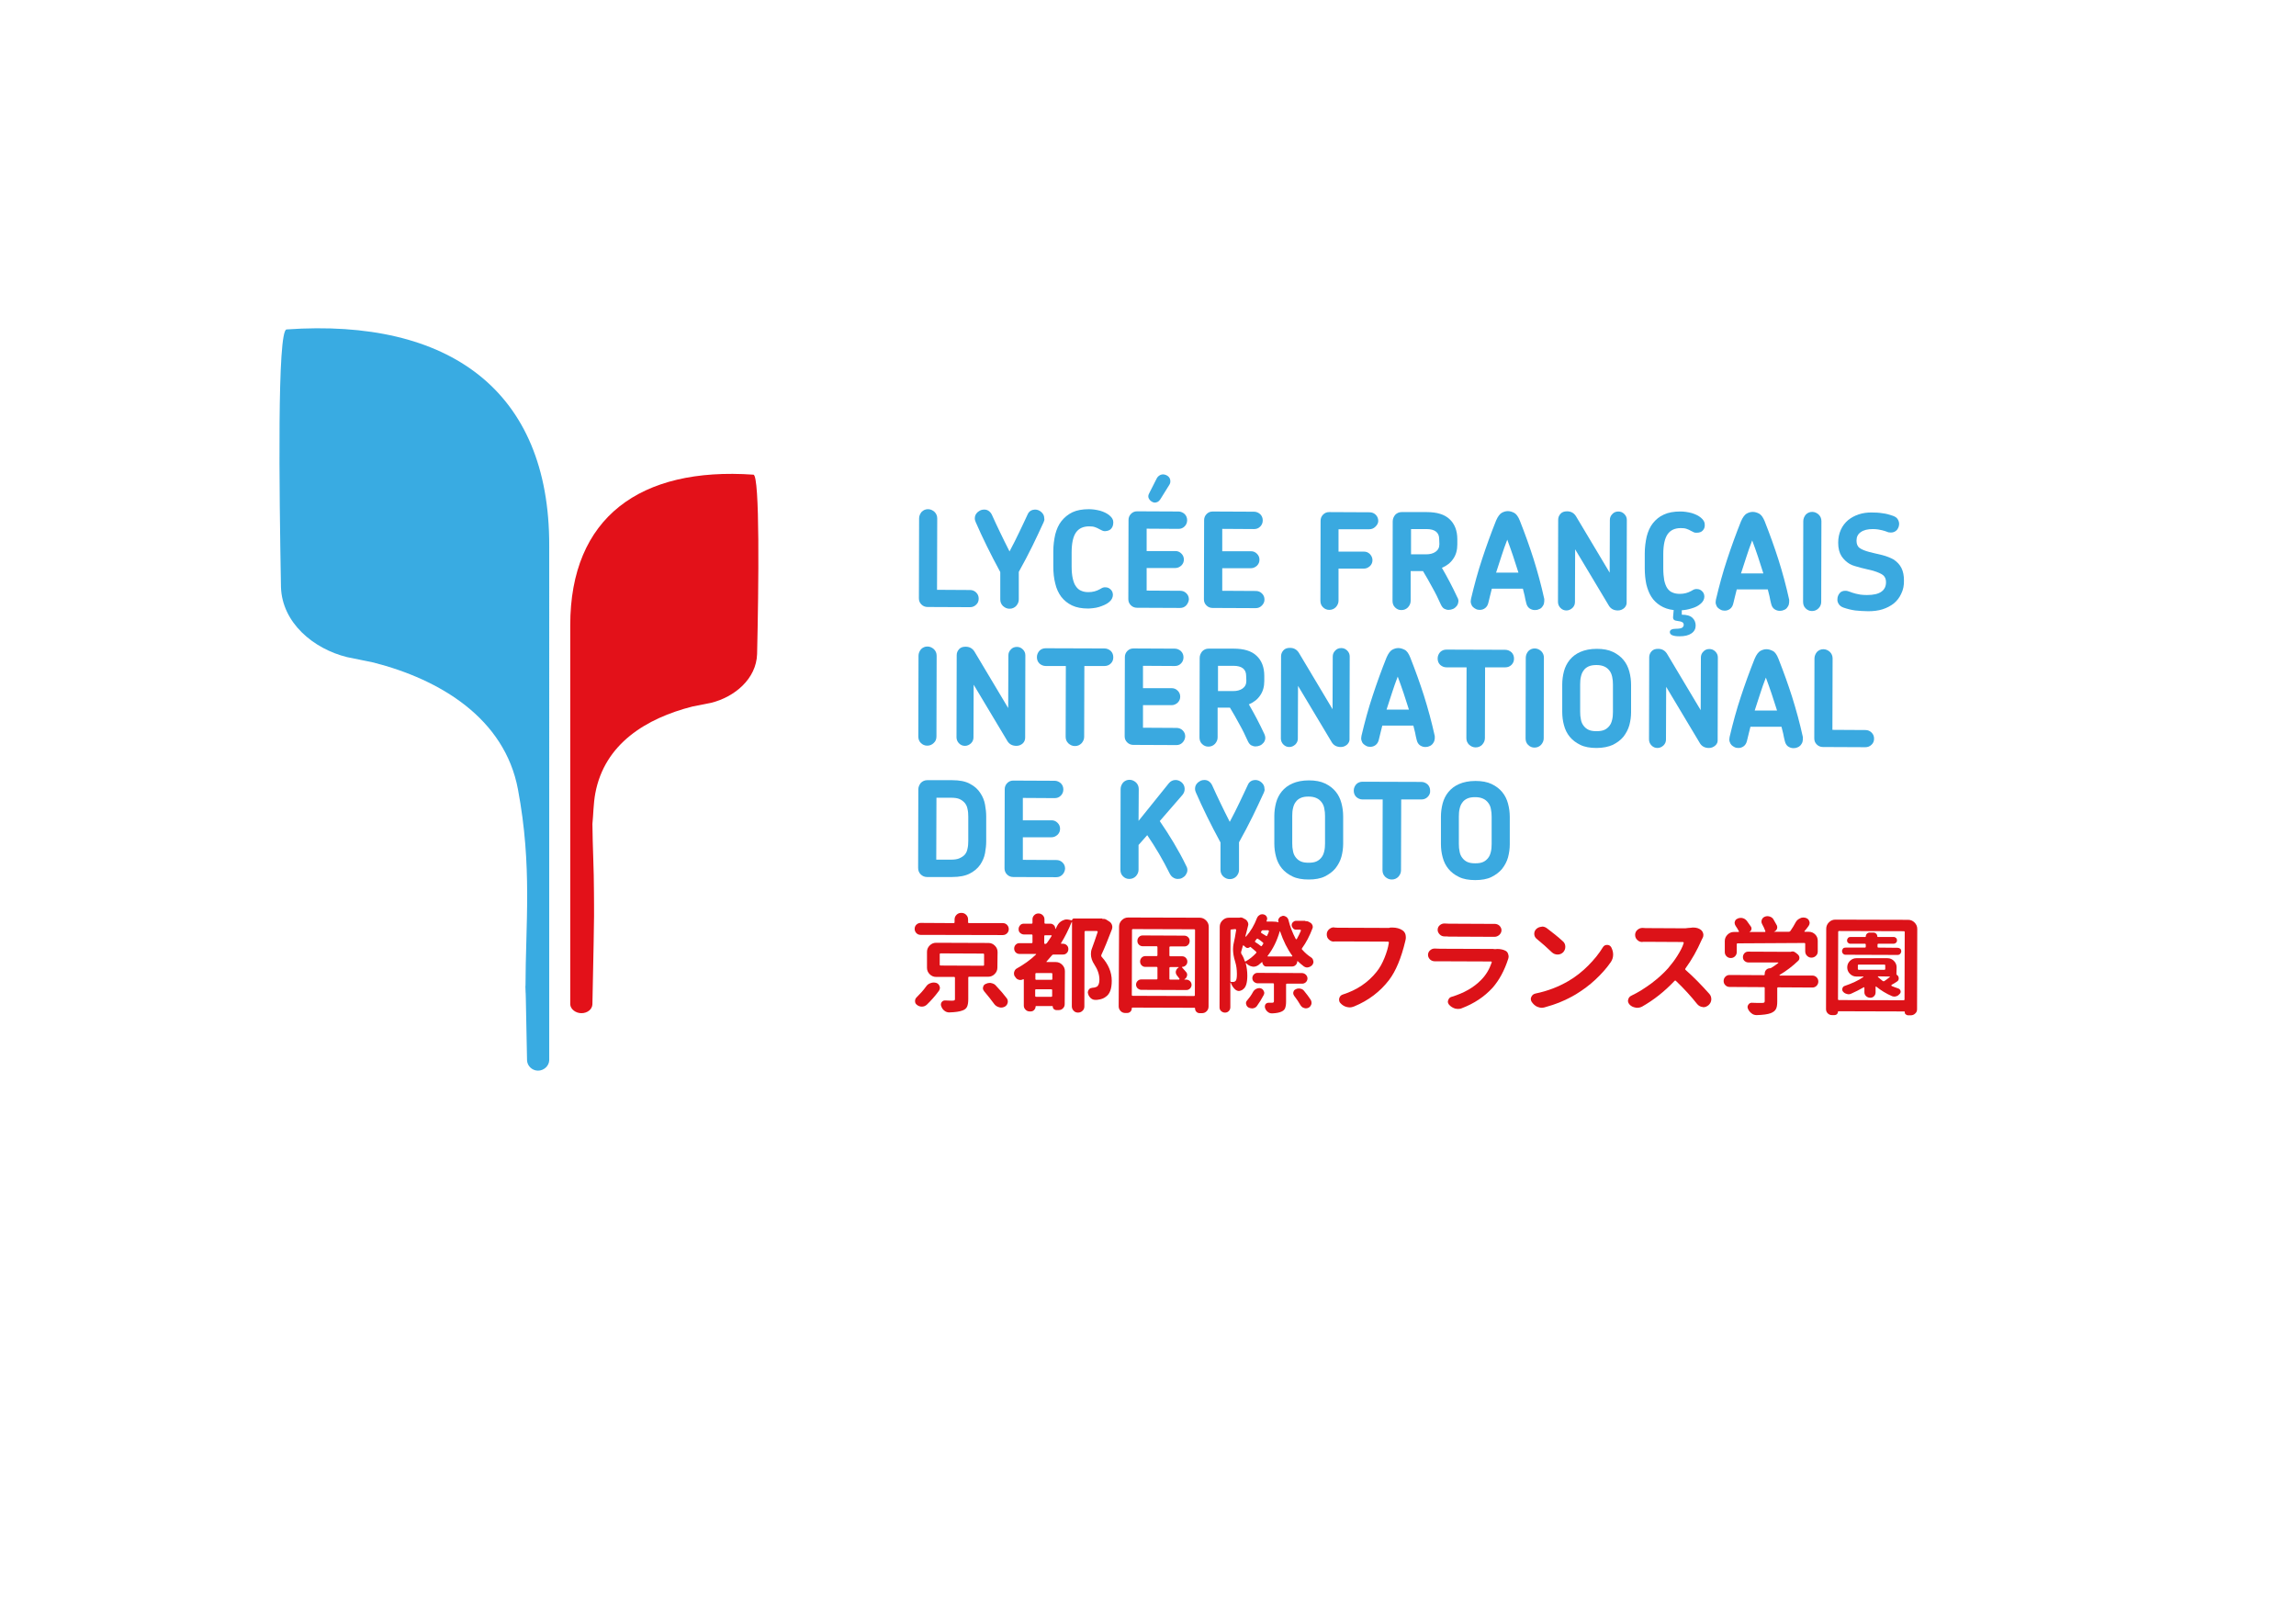 <?xml version="1.0" encoding="utf-8"?>
<!-- Generator: Adobe Illustrator 21.1.0, SVG Export Plug-In . SVG Version: 6.00 Build 0)  -->
<svg version="1.1" id="Calque_1" xmlns="http://www.w3.org/2000/svg" xmlns:xlink="http://www.w3.org/1999/xlink" x="0px" y="0px"
	 viewBox="0 0 1190.6 841.9" style="enable-background:new 0 0 1190.6 841.9;" xml:space="preserve">
<style type="text/css">
	.st0{fill:#E31119;}
	.st1{fill:#39ABE2;}
	.st2{fill:#3AA9E0;}
	.st3{fill:#DC1218;}
</style>
<g>
	<path class="st0" d="M390.7,246.1c-58.7-4.1-95,22.1-95,78.1v103.1v92v1.4c0.1,2.5,2.8,4.6,5.8,4.6c3.1,0,5.6-2,5.7-4.6h0
		c1.2-56.7,0.8-46,0.8-58c0-11.9-0.7-23.5-0.8-35.5c0.5-4.8,0.5-10.6,1.5-15.9c4.8-25.7,26.4-38.9,50.4-45l9.6-1.9
		c12.2-3,23.5-12.4,23.9-25.3C393.4,304.3,394.1,246.4,390.7,246.1"/>
	<path class="st1" d="M148.6,170.8c-4.9,0.3-3.8,83.5-2.9,133.6c0.6,18.5,16.8,32,34.3,36.3l13.7,2.8c34.5,8.8,68,28.9,74.9,65.8
		c7.5,40,3.9,70,3.9,102.6c0,14.2-0.4-29.3,0.8,37.8h0c0.1,3,2.7,5.4,5.7,5.4s5.7-2.4,5.8-5.4V282.9
		C285,202.5,232.9,164.9,148.6,170.8"/>
</g>
<g>
	<path class="st2" d="M506.2,313.5c-0.9,0.9-2,1.3-3.2,1.3l-22-0.1c-1.2,0-2.3-0.4-3.2-1.3c-0.9-0.9-1.3-1.9-1.3-3.2l0.1-41.4
		c0-1.3,0.5-2.4,1.3-3.4c0.9-0.9,2-1.4,3.3-1.4c1.3,0,2.4,0.5,3.4,1.4c0.9,0.9,1.4,2,1.4,3.4l-0.1,37l17.1,0.1
		c1.2,0,2.3,0.4,3.2,1.3c0.9,0.9,1.3,1.9,1.3,3.2C507.5,311.6,507.1,312.7,506.2,313.5z"/>
	<path class="st2" d="M541.2,270.7c-1.8,3.9-3.7,8-5.8,12.3c-2.1,4.3-4.5,8.8-7.1,13.5l0,14.3c0,1.3-0.5,2.4-1.4,3.4
		c-0.9,0.9-2,1.4-3.4,1.4c-1.3,0-2.4-0.5-3.4-1.4c-0.9-0.9-1.4-2-1.4-3.4l0-14.2c-5.1-9.4-9.3-18-12.7-25.8
		c-0.3-0.6-0.5-1.3-0.5-2.1c0-0.6,0.1-1.2,0.4-1.8c0.3-0.5,0.6-1,1.1-1.4c0.5-0.4,1-0.7,1.6-1c0.6-0.2,1.2-0.3,1.8-0.3
		c0.8,0,1.6,0.2,2.3,0.7c0.7,0.5,1.3,1.2,1.7,2.1c1.3,2.9,2.7,5.9,4.2,9c1.5,3.1,3.1,6.4,4.9,9.9c1.8-3.4,3.5-6.7,5-9.9
		c1.5-3.2,3-6.2,4.3-9.1c0.4-1,1-1.7,1.7-2.1c0.7-0.4,1.5-0.6,2.2-0.6c1.2,0,2.3,0.4,3.3,1.3c1,0.9,1.5,1.9,1.5,3.2
		C541.7,269.4,541.5,270,541.2,270.7z"/>
	<path class="st2" d="M576.3,274c-0.7,0.9-1.8,1.3-3.3,1.4c-0.5,0-1-0.1-1.4-0.3c-0.4-0.2-1-0.5-1.6-0.8c-0.6-0.4-1.4-0.7-2.2-1
		c-0.8-0.3-1.8-0.4-3-0.4c-3,0-5.3,1-6.8,3.1c-1.5,2.1-2.3,5.6-2.3,10.4l0,7.3c0,2.5,0.2,4.6,0.6,6.3c0.4,1.7,0.9,3.1,1.7,4.1
		c0.7,1,1.6,1.8,2.7,2.2c1.1,0.5,2.3,0.7,3.7,0.7c2.2,0,4.1-0.5,5.9-1.5c0.6-0.4,1.1-0.6,1.5-0.8c0.4-0.2,0.9-0.2,1.4-0.2
		c1.1,0,2,0.4,2.7,1.1c0.8,0.7,1.2,1.7,1.2,2.9c0,0.6-0.2,1.3-0.5,1.9c-0.3,0.6-0.8,1.2-1.4,1.7c-0.7,0.6-1.5,1.1-2.4,1.5
		c-0.9,0.4-1.9,0.8-2.9,1.1c-1,0.3-2,0.5-3,0.6c-1,0.1-1.9,0.2-2.6,0.2c-3.3,0-6.1-0.5-8.4-1.6c-2.3-1.1-4.1-2.6-5.6-4.5
		c-1.4-1.9-2.5-4.2-3.1-6.9c-0.7-2.7-1-5.6-1-8.9l0-7.8c0-3.1,0.4-6,1-8.7c0.7-2.7,1.7-5,3.2-6.9c1.5-1.9,3.4-3.5,5.7-4.6
		c2.3-1.1,5.2-1.6,8.6-1.6c1.9,0,3.8,0.3,5.8,0.8c2,0.6,3.6,1.4,4.8,2.4c1.3,1.1,2,2.2,2,3.5C577.3,272.2,577,273.1,576.3,274z"/>
	<path class="st2" d="M615.1,313.9c-0.9,0.9-1.9,1.3-3.2,1.3l-22.3-0.1c-1.2,0-2.3-0.4-3.2-1.3c-0.9-0.9-1.3-1.9-1.3-3.2l0.1-41
		c0-1.2,0.4-2.3,1.3-3.2c0.9-0.9,1.9-1.3,3.2-1.3l21.4,0.1c1.2,0,2.3,0.5,3.2,1.3c0.9,0.9,1.3,2,1.3,3.2s-0.4,2.3-1.3,3.2
		c-0.9,0.9-1.9,1.3-3.2,1.3l-16.5-0.1l0,11.6l14.9,0c1.2,0,2.2,0.4,3.1,1.3c0.9,0.9,1.3,1.9,1.3,3.1c0,1.2-0.4,2.2-1.3,3.1
		c-0.9,0.8-1.9,1.3-3.1,1.3l-14.9,0l0,11.7l17.4,0.1c1.2,0,2.3,0.4,3.2,1.3c0.9,0.9,1.3,1.9,1.3,3.2
		C616.4,311.9,615.9,313,615.1,313.9z M601.8,258.7c-0.6,0.9-1.2,1.5-2,1.7c-0.8,0.3-1.6,0.2-2.3-0.2c-0.8-0.4-1.4-1-1.8-1.8
		c-0.4-0.8-0.3-1.7,0.2-2.6l3.9-7.7c0.4-0.8,1-1.4,2-1.9c1-0.4,2-0.3,3.1,0.2c1.1,0.6,1.7,1.3,1.9,2.3c0.2,1,0.1,1.8-0.4,2.6
		L601.8,258.7z"/>
	<path class="st2" d="M654.3,314c-0.9,0.9-1.9,1.3-3.2,1.3l-22.3-0.1c-1.2,0-2.3-0.4-3.2-1.3c-0.9-0.9-1.3-1.9-1.3-3.2l0.1-41
		c0-1.2,0.4-2.3,1.3-3.2c0.9-0.9,1.9-1.3,3.2-1.3l21.4,0.1c1.2,0,2.3,0.5,3.2,1.3c0.9,0.9,1.3,2,1.3,3.2s-0.4,2.3-1.3,3.2
		c-0.9,0.9-1.9,1.3-3.2,1.3l-16.5-0.1l0,11.6l14.9,0c1.2,0,2.2,0.4,3.1,1.3c0.9,0.9,1.3,1.9,1.3,3.1c0,1.2-0.4,2.2-1.3,3.1
		c-0.9,0.8-1.9,1.3-3.1,1.3l-14.9,0l0,11.7l17.4,0.1c1.2,0,2.3,0.4,3.2,1.3c0.9,0.9,1.3,1.9,1.3,3.2
		C655.7,312.1,655.2,313.1,654.3,314z"/>
	<path class="st2" d="M713.2,273.1c-0.9,0.9-2,1.3-3.2,1.3l-15.9,0l0,11.6l13.2,0c1.2,0,2.2,0.4,3.1,1.3c0.8,0.9,1.3,1.9,1.3,3.1
		c0,1.2-0.4,2.2-1.3,3.1c-0.9,0.8-1.9,1.3-3.1,1.3l-13.2,0l0,16.6c0,1.3-0.5,2.4-1.4,3.4c-0.9,0.9-2,1.4-3.4,1.4
		c-1.3,0-2.4-0.5-3.3-1.4c-0.9-0.9-1.3-2-1.3-3.4l0.1-41.4c0-1.2,0.4-2.3,1.3-3.2c0.9-0.9,1.9-1.3,3.2-1.3l20.9,0.1
		c1.3,0,2.4,0.5,3.2,1.3c0.9,0.9,1.3,2,1.3,3.2S714.1,272.2,713.2,273.1z"/>
	<path class="st2" d="M756.2,312.2c-0.1,0.8-0.4,1.5-0.9,2.1c-0.5,0.6-1.1,1.1-1.8,1.4c-0.7,0.3-1.5,0.5-2.3,0.5
		c-0.8,0-1.5-0.2-2.3-0.6c-0.7-0.4-1.3-1.2-1.8-2.3c-1.3-2.9-2.7-5.8-4.3-8.6c-1.5-2.9-3.2-5.7-4.9-8.6l-6.4,0l0,15.4
		c0,1.3-0.5,2.4-1.4,3.4c-0.9,0.9-2,1.4-3.4,1.4s-2.4-0.5-3.3-1.4c-0.9-0.9-1.3-2-1.3-3.4l0.1-41.2c0-1.3,0.5-2.4,1.3-3.4
		c0.9-0.9,2-1.4,3.3-1.4l13,0c5.3,0,9.3,1.2,11.9,3.7c2.6,2.4,4,5.9,4,10.4l0,2.7c0,2.9-0.7,5.4-2.1,7.4c-1.4,2.1-3.3,3.6-5.9,4.7
		c1.5,2.5,2.8,5,4.2,7.6c1.3,2.5,2.6,5.1,3.8,7.7C756.2,310.5,756.4,311.4,756.2,312.2z M746.3,279.5c0-3.4-2.2-5.2-6.6-5.2l-8,0
		l0,13.1l7.8,0c2,0,3.6-0.4,4.9-1.3c1.3-0.9,2-2.2,2-4L746.3,279.5z"/>
	<path class="st2" d="M800.6,313c-0.2,0.7-0.6,1.3-1,1.8s-1,0.9-1.7,1.1c-0.6,0.3-1.3,0.4-2,0.4c-1,0-1.9-0.3-2.8-0.9
		c-0.8-0.6-1.4-1.5-1.7-2.9c-0.3-1.2-0.6-2.5-0.8-3.7c-0.3-1.2-0.6-2.5-0.9-3.6l-16.1,0c-0.3,1.2-0.6,2.4-0.9,3.6
		c-0.3,1.2-0.6,2.5-0.9,3.7c-0.3,1.3-0.9,2.2-1.7,2.8c-0.8,0.6-1.7,0.9-2.7,0.9c-0.7,0-1.4-0.1-2-0.4c-0.6-0.3-1.2-0.7-1.6-1.1
		c-0.5-0.5-0.8-1.1-1-1.8c-0.2-0.7-0.2-1.5,0-2.4c1.7-7.2,3.6-14.2,5.8-20.8c2.2-6.7,4.6-13.3,7.2-19.8c0.9-2.1,1.9-3.4,2.9-4
		c1.1-0.6,2.1-0.9,3.2-0.9c1.1,0,2.1,0.3,3.3,0.9c1.1,0.6,2.1,2,2.9,4c2.6,6.6,5,13.2,7.1,19.8c2.1,6.7,4,13.6,5.6,20.9
		C800.8,311.5,800.8,312.3,800.6,313z M781.6,279.8c-1.1,2.8-2.1,5.7-3,8.5c-0.9,2.8-1.9,5.7-2.8,8.6l11.6,0
		C785.6,291.1,783.7,285.4,781.6,279.8z"/>
	<path class="st2" d="M842.3,315.2c-0.9,0.8-2,1.3-3.3,1.3c-2.1,0-3.6-0.8-4.6-2.3l-17.6-29.4l-0.1,27.3c0,1.2-0.4,2.2-1.3,3.1
		c-0.9,0.8-1.9,1.3-3.1,1.3c-1.2,0-2.2-0.4-3.1-1.3c-0.8-0.8-1.3-1.9-1.3-3.1l0.1-42.6c0-1.2,0.4-2.2,1.2-3.1
		c0.8-0.9,1.9-1.3,3.4-1.3c2,0,3.5,0.8,4.6,2.5l17.5,29.3l0.1-27.3c0-1.2,0.4-2.2,1.3-3.1c0.8-0.9,1.9-1.3,3.1-1.3
		c1.2,0,2.2,0.4,3.1,1.3c0.9,0.9,1.3,1.9,1.3,3.1l-0.1,42.6C843.6,313.4,843.1,314.4,842.3,315.2z"/>
	<path class="st2" d="M883.1,274.9c-0.7,0.9-1.8,1.3-3.3,1.3c-0.5,0-1,0-1.4-0.2c-0.4-0.2-1-0.5-1.6-0.8c-0.6-0.4-1.4-0.7-2.2-1
		c-0.8-0.3-1.8-0.4-3-0.4c-3,0-5.3,1-6.8,3.1c-1.5,2.1-2.3,5.6-2.3,10.4l0,7.3c0,2.5,0.2,4.6,0.5,6.3c0.4,1.7,0.9,3.1,1.6,4.1
		c0.7,1,1.6,1.8,2.7,2.2c1.1,0.5,2.4,0.7,3.8,0.7c2.2,0,4.1-0.5,5.9-1.5c0.6-0.4,1.1-0.6,1.5-0.8c0.4-0.2,0.9-0.2,1.4-0.2
		c1.1,0,2,0.4,2.7,1.1c0.8,0.7,1.2,1.7,1.2,2.9c0,0.6-0.2,1.3-0.5,1.9s-0.8,1.2-1.4,1.7c-1.2,1.1-2.8,1.9-4.6,2.4
		c-1.8,0.6-3.6,0.9-5.2,1l0,2.3c2.5,0,4.3,0.5,5.5,1.6c1.1,1,1.7,2.4,1.7,4c0,1.7-0.7,3.1-2.2,4.1c-1.4,1-3.5,1.5-6.1,1.5
		c-3.4,0-5.1-0.7-5.1-2.2c0-1.1,1.1-1.7,3.2-1.7c1.5,0,2.5-0.2,3.1-0.5c0.6-0.4,0.9-0.9,0.9-1.5c0-0.6-0.2-1.1-0.7-1.4
		c-0.5-0.3-1.2-0.5-2.2-0.6c-1-0.1-1.7-0.3-2.1-0.6c-0.4-0.3-0.6-0.9-0.5-1.7l0.3-3.4c-2.7-0.3-5-1.1-6.9-2.3
		c-1.9-1.2-3.5-2.7-4.7-4.6c-1.2-1.9-2-4.1-2.6-6.5c-0.5-2.5-0.8-5.2-0.8-8.2l0-7.8c0-3.1,0.4-6,1-8.7c0.7-2.7,1.7-5,3.2-6.9
		c1.5-1.9,3.4-3.5,5.7-4.5c2.3-1.1,5.2-1.6,8.6-1.6c1.9,0,3.8,0.3,5.8,0.8c2,0.6,3.6,1.4,4.8,2.4c1.3,1.1,2,2.2,2,3.5
		C884.1,273.1,883.8,274.1,883.1,274.9z"/>
	<path class="st2" d="M927.6,313.4c-0.2,0.7-0.6,1.3-1,1.8s-1,0.9-1.7,1.1c-0.6,0.3-1.3,0.4-2,0.4c-1,0-1.9-0.3-2.8-0.9
		c-0.8-0.6-1.4-1.5-1.7-2.9c-0.3-1.2-0.6-2.5-0.8-3.7c-0.3-1.2-0.6-2.5-0.9-3.6l-16.1,0c-0.3,1.2-0.6,2.4-0.9,3.6
		c-0.3,1.2-0.6,2.5-0.9,3.7c-0.3,1.3-0.9,2.2-1.7,2.8s-1.7,0.9-2.7,0.9c-0.7,0-1.4-0.1-2-0.4c-0.6-0.3-1.2-0.7-1.6-1.1
		c-0.5-0.5-0.8-1.1-1-1.8c-0.2-0.7-0.2-1.5,0-2.4c1.7-7.2,3.6-14.2,5.8-20.8c2.2-6.7,4.6-13.3,7.2-19.8c0.9-2.1,1.9-3.4,2.9-4
		c1.1-0.6,2.1-0.9,3.2-0.9c1.1,0,2.1,0.3,3.3,0.9c1.1,0.6,2.1,2,2.9,4c2.6,6.6,5,13.2,7.1,19.8s4,13.6,5.6,20.9
		C927.8,311.9,927.8,312.7,927.6,313.4z M908.6,280.2c-1.1,2.8-2.1,5.7-3,8.5c-0.9,2.8-1.9,5.7-2.8,8.6l11.6,0
		C912.6,291.5,910.7,285.7,908.6,280.2z"/>
	<path class="st2" d="M943,315.4c-0.9,0.9-2,1.4-3.4,1.4c-1.3,0-2.4-0.5-3.3-1.4c-0.9-0.9-1.3-2-1.3-3.4l0.1-41.8
		c0-1.3,0.5-2.4,1.3-3.4c0.9-0.9,2-1.4,3.3-1.4c1.3,0,2.4,0.5,3.4,1.4c0.9,0.9,1.4,2,1.4,3.4l-0.1,41.8
		C944.4,313.4,943.9,314.5,943,315.4z"/>
	<path class="st2" d="M985.9,307.8c-0.9,2-2.2,3.7-3.9,5.1c-1.7,1.3-3.6,2.3-5.8,3c-2.2,0.7-4.7,1-7.4,1c-2.4,0-4.7-0.2-6.8-0.4
		c-2.1-0.3-4.1-0.8-6.1-1.5c-1.1-0.4-1.9-1-2.4-1.8c-0.5-0.8-0.8-1.6-0.7-2.5c0-1.2,0.4-2.2,1.1-3.1c0.7-0.9,1.7-1.3,3-1.3
		c0.8,0,1.5,0.2,2.3,0.5c0.8,0.3,1.8,0.7,3.1,1c0.7,0.2,1.6,0.3,2.5,0.5c0.9,0.1,2,0.2,3.3,0.2c3.5,0,6-0.6,7.6-1.8
		c1.6-1.2,2.3-2.8,2.3-4.9c0-1.5-0.5-2.7-1.4-3.5c-0.9-0.8-2.7-1.6-5.3-2.4c-0.9-0.2-1.8-0.5-2.9-0.7c-1.1-0.3-2.2-0.5-3.3-0.8
		c-1.1-0.3-2.2-0.6-3.2-0.9c-1.1-0.3-2-0.7-2.7-1.1c-1.7-1-3.2-2.4-4.3-4.1c-1.1-1.7-1.7-4-1.7-6.9c0-2.6,0.5-4.8,1.4-6.8
		c0.9-2,2.2-3.6,3.7-4.9c1.6-1.3,3.4-2.3,5.5-3c2.1-0.7,4.3-1,6.6-1c2.1,0,4,0.1,5.8,0.4c1.8,0.2,3.6,0.7,5.3,1.3
		c1.1,0.4,2,0.9,2.5,1.7c0.5,0.8,0.8,1.6,0.8,2.5c0,1.1-0.4,2.2-1.1,3.1c-0.8,0.9-1.8,1.4-3.2,1.4c-0.7,0-1.4-0.1-2-0.4
		c-0.7-0.3-1.5-0.5-2.6-0.8c-0.6-0.1-1.3-0.3-2-0.4c-0.8-0.1-1.7-0.2-2.7-0.2c-2.7,0-4.8,0.5-6.3,1.6c-1.5,1-2.2,2.5-2.2,4.4
		c0,1.7,0.5,3,1.6,3.8c1.1,0.8,2.8,1.5,5.1,2.1c1.1,0.3,2.2,0.5,3.3,0.8c1.1,0.3,2.3,0.5,3.4,0.8c1.1,0.3,2.1,0.6,3.1,1
		c1,0.4,1.9,0.8,2.6,1.2c1.9,1.2,3.3,2.7,4.2,4.5c0.9,1.8,1.3,3.9,1.3,6.4C987.4,303.4,986.9,305.8,985.9,307.8z"/>
</g>
<g>
	<path class="st2" d="M484.2,385.2c-0.9,0.9-2,1.4-3.4,1.4c-1.3,0-2.4-0.5-3.3-1.4c-0.9-0.9-1.3-2-1.3-3.4l0.1-41.8
		c0-1.3,0.5-2.4,1.3-3.4c0.9-0.9,2-1.4,3.3-1.4c1.3,0,2.4,0.5,3.4,1.4c0.9,0.9,1.4,2,1.4,3.4l-0.1,41.8
		C485.6,383.2,485.2,384.3,484.2,385.2z"/>
	<path class="st2" d="M530.4,385.4c-0.9,0.8-2,1.3-3.3,1.3c-2.1,0-3.6-0.8-4.6-2.3L504.9,355l-0.1,27.3c0,1.2-0.4,2.2-1.3,3.1
		c-0.9,0.8-1.9,1.3-3.1,1.3c-1.2,0-2.2-0.4-3.1-1.3c-0.8-0.8-1.3-1.9-1.3-3.1l0.1-42.6c0-1.2,0.4-2.2,1.2-3.1
		c0.8-0.9,1.9-1.3,3.4-1.3c2,0,3.5,0.8,4.6,2.5l17.5,29.3l0.1-27.3c0-1.2,0.4-2.2,1.3-3.1c0.8-0.9,1.9-1.3,3.1-1.3
		c1.2,0,2.2,0.4,3.1,1.3c0.9,0.9,1.3,1.9,1.3,3.1l-0.1,42.6C531.6,383.6,531.2,384.6,530.4,385.4z"/>
	<path class="st2" d="M576,344c-0.9,0.9-2,1.3-3.3,1.3l-10.4,0l-0.1,36.7c0,1.3-0.5,2.4-1.4,3.4c-0.9,0.9-2,1.4-3.4,1.4
		c-1.3,0-2.4-0.5-3.4-1.4c-0.9-0.9-1.4-2-1.4-3.4l0.1-36.7l-10.4,0c-1.3,0-2.4-0.5-3.3-1.3c-0.9-0.9-1.3-2-1.3-3.3
		c0-1.3,0.5-2.4,1.3-3.3c0.9-0.9,2-1.3,3.3-1.3l30.4,0.1c1.3,0,2.4,0.5,3.3,1.3c0.9,0.9,1.3,2,1.3,3.3
		C577.3,342.1,576.9,343.1,576,344z"/>
	<path class="st2" d="M613.2,385c-0.9,0.9-1.9,1.3-3.2,1.3l-22.3-0.1c-1.2,0-2.3-0.4-3.2-1.3c-0.9-0.9-1.3-1.9-1.3-3.2l0.1-41
		c0-1.2,0.4-2.3,1.3-3.2c0.9-0.9,1.9-1.3,3.2-1.3l21.4,0.1c1.2,0,2.3,0.5,3.2,1.3c0.9,0.9,1.3,2,1.3,3.2s-0.4,2.3-1.3,3.2
		c-0.9,0.9-1.9,1.3-3.2,1.3l-16.5-0.1l0,11.6l14.9,0c1.2,0,2.2,0.4,3.1,1.3c0.9,0.9,1.3,1.9,1.3,3.1c0,1.2-0.4,2.2-1.3,3.1
		c-0.9,0.8-1.9,1.3-3.1,1.3l-14.9,0l0,11.7l17.4,0.1c1.2,0,2.3,0.4,3.2,1.3c0.9,0.9,1.3,1.9,1.3,3.2
		C614.5,383.1,614,384.2,613.2,385z"/>
	<path class="st2" d="M656.1,383c-0.1,0.8-0.4,1.5-0.9,2.1c-0.5,0.6-1.1,1.1-1.8,1.4c-0.7,0.3-1.5,0.5-2.3,0.5s-1.5-0.2-2.3-0.6
		c-0.7-0.4-1.3-1.2-1.8-2.3c-1.3-2.9-2.7-5.8-4.3-8.6c-1.5-2.9-3.2-5.7-4.9-8.6l-6.4,0l0,15.4c0,1.3-0.5,2.4-1.4,3.4
		c-0.9,0.9-2,1.4-3.4,1.4c-1.3,0-2.4-0.5-3.3-1.4c-0.9-0.9-1.3-2-1.3-3.4l0.1-41.2c0-1.3,0.5-2.4,1.3-3.4c0.9-0.9,2-1.4,3.3-1.4
		l13,0c5.3,0,9.3,1.2,11.9,3.7c2.6,2.4,4,5.9,4,10.4l0,2.7c0,2.9-0.7,5.4-2.1,7.4c-1.4,2.1-3.3,3.6-5.9,4.7c1.5,2.5,2.8,5,4.2,7.6
		c1.3,2.5,2.6,5.1,3.8,7.7C656,381.4,656.2,382.2,656.1,383z M646.2,350.4c0-3.4-2.2-5.2-6.6-5.2l-8,0l0,13.1l7.8,0
		c2,0,3.6-0.4,4.9-1.3c1.3-0.9,2-2.2,2-4L646.2,350.4z"/>
	<path class="st2" d="M698.6,386c-0.9,0.8-2,1.3-3.3,1.3c-2.1,0-3.6-0.8-4.6-2.3l-17.6-29.4l-0.1,27.3c0,1.2-0.4,2.2-1.3,3.1
		c-0.9,0.8-1.9,1.3-3.1,1.3c-1.2,0-2.2-0.4-3.1-1.3c-0.8-0.8-1.3-1.9-1.3-3.1l0.1-42.6c0-1.2,0.4-2.2,1.2-3.1
		c0.8-0.9,1.9-1.3,3.4-1.3c2,0,3.5,0.8,4.6,2.5l17.5,29.3l0.1-27.3c0-1.2,0.4-2.2,1.3-3.1c0.8-0.9,1.9-1.3,3.1-1.3
		c1.2,0,2.2,0.4,3.1,1.3c0.9,0.9,1.3,1.9,1.3,3.1l-0.1,42.6C699.9,384.1,699.5,385.1,698.6,386z"/>
	<path class="st2" d="M743.8,384c-0.2,0.7-0.6,1.3-1,1.8c-0.5,0.5-1,0.9-1.7,1.1c-0.6,0.3-1.3,0.4-2,0.4c-1,0-1.9-0.3-2.8-0.9
		c-0.8-0.6-1.4-1.5-1.7-2.9c-0.3-1.2-0.6-2.5-0.8-3.7c-0.3-1.2-0.6-2.5-0.9-3.6l-16.1,0c-0.3,1.2-0.6,2.4-0.9,3.6
		c-0.3,1.2-0.6,2.5-0.9,3.7c-0.3,1.3-0.9,2.2-1.7,2.8c-0.8,0.6-1.7,0.9-2.7,0.9c-0.7,0-1.4-0.1-2-0.4c-0.6-0.3-1.2-0.7-1.6-1.1
		c-0.5-0.5-0.8-1.1-1-1.8c-0.2-0.7-0.2-1.5,0-2.4c1.7-7.2,3.6-14.2,5.8-20.8c2.2-6.7,4.6-13.3,7.2-19.8c0.9-2.1,1.9-3.4,2.9-4
		c1.1-0.6,2.1-0.9,3.2-0.9c1.1,0,2.1,0.3,3.3,0.9s2.1,2,2.9,4c2.6,6.6,5,13.2,7.1,19.8c2.1,6.7,4,13.6,5.6,20.9
		C744.1,382.5,744,383.3,743.8,384z M724.8,350.8c-1.1,2.8-2.1,5.7-3,8.5c-0.9,2.8-1.9,5.7-2.8,8.6l11.6,0
		C728.8,362.1,726.9,356.4,724.8,350.8z"/>
	<path class="st2" d="M783.8,344.7c-0.9,0.9-2,1.3-3.3,1.3l-10.4,0l-0.1,36.7c0,1.3-0.5,2.4-1.4,3.4c-0.9,0.9-2,1.4-3.4,1.4
		c-1.3,0-2.4-0.5-3.4-1.4c-0.9-0.9-1.4-2-1.4-3.4l0.1-36.7l-10.4,0c-1.3,0-2.4-0.5-3.3-1.3c-0.9-0.9-1.3-2-1.3-3.3
		c0-1.3,0.5-2.4,1.3-3.3c0.9-0.9,2-1.3,3.3-1.3l30.4,0.1c1.3,0,2.4,0.5,3.3,1.3c0.9,0.9,1.3,2,1.3,3.3
		C785.1,342.7,784.7,343.8,783.8,344.7z"/>
	<path class="st2" d="M799.1,386.2c-0.9,0.9-2,1.4-3.4,1.4c-1.3,0-2.4-0.5-3.3-1.4c-0.9-0.9-1.3-2-1.3-3.4l0.1-41.8
		c0-1.3,0.5-2.4,1.3-3.4c0.9-0.9,2-1.4,3.3-1.4c1.3,0,2.4,0.5,3.4,1.4c0.9,0.9,1.4,2,1.4,3.4l-0.1,41.8
		C800.5,384.1,800,385.2,799.1,386.2z"/>
	<path class="st2" d="M844.9,376c-0.6,2.2-1.7,4.2-3.1,6c-1.4,1.7-3.3,3.1-5.5,4.2c-2.3,1-5.1,1.6-8.4,1.6c-3.3,0-6.2-0.5-8.4-1.6
		c-2.3-1.1-4.1-2.5-5.5-4.2c-1.4-1.7-2.4-3.7-3-6c-0.6-2.2-0.9-4.5-0.9-6.9l0-14.2c0-2.3,0.3-4.6,0.9-6.9c0.6-2.2,1.6-4.2,3-5.9
		c1.4-1.7,3.2-3.1,5.5-4.1c2.3-1,5.1-1.6,8.5-1.6c3.3,0,6.1,0.5,8.4,1.6c2.3,1.1,4.1,2.5,5.5,4.2c1.4,1.7,2.4,3.7,3,6
		c0.6,2.2,0.9,4.5,0.9,6.9l0,14.2C845.8,371.5,845.5,373.8,844.9,376z M836.4,354.9c0-1.4-0.1-2.7-0.4-4s-0.7-2.3-1.4-3.2
		c-0.7-0.9-1.5-1.6-2.6-2.1c-1.1-0.5-2.4-0.8-4.1-0.8c-1.6,0-3,0.2-4.1,0.7c-1.1,0.5-2,1.2-2.6,2.1c-0.7,0.9-1.1,1.9-1.4,3.2
		c-0.3,1.2-0.4,2.6-0.4,4l0,14.2c0,1.5,0.1,2.8,0.4,4.1c0.2,1.2,0.7,2.3,1.4,3.2c0.7,0.9,1.5,1.6,2.6,2.1c1.1,0.5,2.4,0.7,4.1,0.7
		c1.6,0,3-0.2,4.1-0.7c1.1-0.5,1.9-1.2,2.6-2.1c0.7-0.9,1.1-1.9,1.4-3.2c0.3-1.2,0.4-2.6,0.4-4L836.4,354.9z"/>
	<path class="st2" d="M889.5,386.5c-0.9,0.8-2,1.3-3.3,1.3c-2.1,0-3.6-0.8-4.6-2.3L864,356.1l-0.1,27.3c0,1.2-0.4,2.2-1.3,3.1
		c-0.9,0.8-1.9,1.3-3.1,1.3c-1.2,0-2.2-0.4-3.1-1.3c-0.8-0.8-1.3-1.9-1.3-3.1l0.1-42.6c0-1.2,0.4-2.2,1.2-3.1
		c0.8-0.9,1.9-1.3,3.4-1.3c2,0,3.5,0.8,4.6,2.5l17.5,29.3l0.1-27.3c0-1.2,0.4-2.2,1.3-3.1c0.8-0.9,1.9-1.3,3.1-1.3
		c1.2,0,2.2,0.4,3.1,1.3c0.9,0.9,1.3,1.9,1.3,3.1l-0.1,42.6C890.8,384.7,890.4,385.7,889.5,386.5z"/>
	<path class="st2" d="M934.7,384.6c-0.2,0.7-0.6,1.3-1,1.8c-0.5,0.5-1,0.9-1.7,1.1c-0.6,0.3-1.3,0.4-2,0.4c-1,0-1.9-0.3-2.8-0.9
		c-0.8-0.6-1.4-1.5-1.7-2.9c-0.3-1.2-0.6-2.5-0.8-3.7c-0.3-1.2-0.6-2.5-0.9-3.6l-16.1,0c-0.3,1.2-0.6,2.4-0.9,3.6
		c-0.3,1.2-0.6,2.5-0.9,3.7c-0.3,1.3-0.9,2.2-1.7,2.8c-0.8,0.6-1.7,0.9-2.7,0.9c-0.7,0-1.4-0.1-2-0.4c-0.6-0.3-1.2-0.7-1.6-1.1
		s-0.8-1.1-1-1.8c-0.2-0.7-0.2-1.5,0-2.4c1.7-7.2,3.6-14.2,5.8-20.8c2.2-6.7,4.6-13.3,7.2-19.8c0.9-2.1,1.9-3.4,2.9-4
		c1.1-0.6,2.1-0.9,3.2-0.9c1.1,0,2.1,0.3,3.3,0.9s2.1,2,2.9,4c2.6,6.6,5,13.2,7.1,19.8c2.1,6.7,4,13.6,5.6,20.9
		C934.9,383.1,934.9,383.9,934.7,384.6z M915.7,351.3c-1.1,2.8-2.1,5.7-3,8.5c-0.9,2.8-1.9,5.7-2.8,8.6l11.6,0
		C919.7,362.6,917.8,356.9,915.7,351.3z"/>
	<path class="st2" d="M970.5,386.1c-0.9,0.9-2,1.3-3.2,1.3l-22-0.1c-1.2,0-2.3-0.4-3.2-1.3c-0.9-0.9-1.3-1.9-1.3-3.2l0.1-41.4
		c0-1.3,0.5-2.4,1.3-3.4c0.9-0.9,2-1.4,3.3-1.4s2.4,0.5,3.4,1.4c0.9,0.9,1.4,2,1.4,3.4l-0.1,37l17.1,0.1c1.2,0,2.3,0.4,3.2,1.3
		c0.9,0.9,1.3,1.9,1.3,3.2C971.8,384.2,971.4,385.3,970.5,386.1z"/>
	<path class="st2" d="M510.8,442.3c-0.4,2.2-1.3,4.2-2.5,6c-1.3,1.9-3.1,3.4-5.4,4.6c-2.3,1.2-5.4,1.8-9.2,1.8l-13,0
		c-1.3,0-2.4-0.5-3.3-1.4c-0.9-0.9-1.3-2-1.3-3.4l0.1-40.6c0-1.3,0.5-2.4,1.3-3.4c0.9-0.9,2-1.4,3.3-1.4l13,0c3.8,0,6.9,0.6,9.2,1.9
		c2.3,1.2,4.1,2.8,5.3,4.7c1.3,1.9,2.1,3.9,2.5,6.1c0.4,2.2,0.6,4.2,0.6,6.1l0,12.9C511.4,438.1,511.2,440.1,510.8,442.3z
		 M502.1,423.4c0-1.5-0.1-2.8-0.4-4c-0.2-1.2-0.7-2.2-1.4-3.1c-0.7-0.8-1.6-1.5-2.7-2c-1.1-0.5-2.6-0.7-4.4-0.7l-7.6,0l-0.1,32.1
		l7.6,0c1.8,0,3.3-0.2,4.4-0.7c1.1-0.5,2.1-1.1,2.8-1.9c0.7-0.8,1.2-1.9,1.4-3.1c0.3-1.2,0.4-2.5,0.4-4L502.1,423.4z"/>
	<path class="st2" d="M550.9,453.5c-0.9,0.9-1.9,1.3-3.2,1.3l-22.3-0.1c-1.2,0-2.3-0.4-3.2-1.3c-0.9-0.9-1.3-2-1.3-3.2l0.1-41
		c0-1.2,0.4-2.3,1.3-3.2c0.9-0.9,1.9-1.3,3.2-1.3l21.4,0.1c1.2,0,2.3,0.5,3.2,1.3c0.9,0.9,1.3,2,1.3,3.2c0,1.2-0.4,2.3-1.3,3.2
		c-0.9,0.9-1.9,1.3-3.2,1.3l-16.5-0.1l0,11.6l14.9,0c1.2,0,2.2,0.4,3.1,1.3c0.9,0.9,1.3,1.9,1.3,3.1c0,1.2-0.4,2.2-1.3,3.1
		c-0.9,0.8-1.9,1.3-3.1,1.3l-14.9,0l0,11.7l17.4,0.1c1.2,0,2.3,0.4,3.2,1.3c0.9,0.9,1.3,1.9,1.3,3.2
		C552.2,451.6,551.7,452.7,550.9,453.5z"/>
	<path class="st2" d="M615.7,451.5c-0.1,0.8-0.4,1.5-0.9,2.2s-1.1,1.1-1.8,1.5c-0.7,0.4-1.5,0.5-2.3,0.5c-0.8,0-1.5-0.2-2.3-0.7
		c-0.7-0.4-1.3-1.1-1.8-2c-3.5-7.1-7.4-13.7-11.7-20l-4.5,5.1l0,12.8c0,1.3-0.5,2.4-1.4,3.4c-0.9,0.9-2,1.4-3.4,1.4
		s-2.4-0.5-3.3-1.4c-0.9-0.9-1.3-2-1.3-3.4l0.1-41.8c0-1.3,0.5-2.4,1.3-3.4c0.9-0.9,2-1.4,3.3-1.4s2.4,0.5,3.4,1.4
		c0.9,0.9,1.4,2,1.4,3.4l-0.1,16.5l15.7-19.5c0.9-1.1,2.1-1.7,3.5-1.7c1.1,0,2.1,0.4,3,1.1c1,0.8,1.6,1.9,1.7,3.2
		c0.1,1.3-0.3,2.4-1.1,3.4l-11.8,13.6c2.5,3.6,4.9,7.4,7.2,11.2c2.3,3.9,4.5,7.8,6.5,12C615.6,449.7,615.8,450.6,615.7,451.5z"/>
	<path class="st2" d="M655.4,410.9c-1.8,3.9-3.7,8-5.8,12.3c-2.1,4.3-4.5,8.8-7.1,13.5l0,14.3c0,1.3-0.5,2.4-1.4,3.4
		c-0.9,0.9-2,1.4-3.4,1.4c-1.3,0-2.4-0.5-3.4-1.4c-0.9-0.9-1.4-2-1.4-3.4l0-14.2c-5.1-9.4-9.3-18-12.7-25.8
		c-0.3-0.6-0.5-1.3-0.5-2.1c0-0.6,0.1-1.2,0.4-1.8c0.3-0.5,0.6-1,1.1-1.4s1-0.7,1.6-1c0.6-0.2,1.2-0.3,1.8-0.3
		c0.8,0,1.6,0.2,2.3,0.7c0.7,0.5,1.3,1.2,1.7,2.1c1.3,2.9,2.7,5.9,4.2,9c1.5,3.1,3.1,6.4,4.9,9.9c1.8-3.4,3.5-6.7,5-9.9
		c1.5-3.2,3-6.2,4.3-9.1c0.4-1,1-1.7,1.7-2.1c0.7-0.4,1.5-0.6,2.2-0.6c1.2,0,2.3,0.4,3.3,1.3c1,0.9,1.5,1.9,1.5,3.2
		C655.9,409.6,655.7,410.2,655.4,410.9z"/>
	<path class="st2" d="M695.6,444.2c-0.6,2.2-1.7,4.2-3.1,6c-1.4,1.7-3.3,3.1-5.5,4.2s-5.1,1.6-8.4,1.6c-3.3,0-6.2-0.5-8.4-1.6
		c-2.3-1.1-4.1-2.5-5.5-4.2c-1.4-1.7-2.4-3.7-3-6c-0.6-2.2-0.9-4.5-0.9-6.9l0-14.2c0-2.3,0.3-4.6,0.9-6.9c0.6-2.2,1.6-4.2,3-5.9
		c1.4-1.7,3.2-3.1,5.5-4.1c2.3-1,5.1-1.6,8.5-1.6c3.3,0,6.1,0.5,8.4,1.6c2.3,1.1,4.1,2.5,5.5,4.2c1.4,1.7,2.4,3.7,3,6
		c0.6,2.2,0.9,4.5,0.9,6.9l0,14.2C696.5,439.7,696.2,442,695.6,444.2z M687.1,423.1c0-1.4-0.1-2.7-0.4-4c-0.2-1.2-0.7-2.3-1.4-3.2
		c-0.7-0.9-1.5-1.6-2.6-2.1c-1.1-0.5-2.4-0.8-4.1-0.8s-3,0.2-4.1,0.7c-1.1,0.5-2,1.2-2.6,2.1c-0.7,0.9-1.1,1.9-1.4,3.2
		c-0.3,1.2-0.4,2.6-0.4,4l0,14.2c0,1.5,0.1,2.8,0.4,4.1c0.2,1.2,0.7,2.3,1.4,3.2c0.7,0.9,1.5,1.6,2.6,2.1c1.1,0.5,2.4,0.7,4.1,0.7
		s3-0.2,4.1-0.7c1.1-0.5,1.9-1.2,2.6-2.1c0.7-0.9,1.1-1.9,1.4-3.2c0.3-1.2,0.4-2.6,0.4-4L687.1,423.1z"/>
	<path class="st2" d="M740.3,413.2c-0.9,0.9-2,1.3-3.3,1.3l-10.4,0l-0.1,36.7c0,1.3-0.5,2.4-1.4,3.4c-0.9,0.9-2,1.4-3.4,1.4
		c-1.3,0-2.4-0.5-3.4-1.4c-0.9-0.9-1.4-2-1.4-3.4l0.1-36.7l-10.4,0c-1.3,0-2.4-0.5-3.3-1.3c-0.9-0.9-1.3-2-1.3-3.3
		c0-1.3,0.5-2.4,1.3-3.3c0.9-0.9,2-1.3,3.3-1.3l30.4,0.1c1.3,0,2.4,0.5,3.3,1.3c0.9,0.9,1.3,2,1.3,3.3
		C741.7,411.2,741.2,412.3,740.3,413.2z"/>
	<path class="st2" d="M782,444.5c-0.6,2.2-1.7,4.2-3.1,6c-1.4,1.7-3.3,3.1-5.5,4.2s-5.1,1.6-8.4,1.6c-3.3,0-6.2-0.5-8.4-1.6
		c-2.3-1.1-4.1-2.5-5.5-4.2c-1.4-1.7-2.4-3.7-3-6c-0.6-2.2-0.9-4.5-0.9-6.9l0-14.2c0-2.3,0.3-4.6,0.9-6.9c0.6-2.2,1.6-4.2,3-5.9
		s3.2-3.1,5.5-4.1c2.3-1,5.1-1.6,8.5-1.6c3.3,0,6.1,0.5,8.4,1.6c2.3,1.1,4.1,2.5,5.5,4.2c1.4,1.7,2.4,3.7,3,6
		c0.6,2.2,0.9,4.5,0.9,6.9l0,14.2C782.9,440,782.6,442.2,782,444.5z M773.5,423.4c0-1.4-0.1-2.7-0.4-4c-0.2-1.2-0.7-2.3-1.4-3.2
		c-0.7-0.9-1.5-1.6-2.6-2.1c-1.1-0.5-2.4-0.8-4.1-0.8s-3,0.2-4.1,0.7c-1.1,0.5-2,1.2-2.6,2.1c-0.7,0.9-1.1,1.9-1.4,3.2
		c-0.3,1.2-0.4,2.6-0.4,4l0,14.2c0,1.5,0.1,2.8,0.4,4.1c0.2,1.2,0.7,2.3,1.4,3.2c0.7,0.9,1.5,1.6,2.6,2.1c1.1,0.5,2.4,0.7,4.1,0.7
		s3-0.2,4.1-0.7c1.1-0.5,1.9-1.2,2.6-2.1c0.7-0.9,1.1-1.9,1.4-3.2c0.3-1.2,0.4-2.6,0.4-4L773.5,423.4z"/>
</g>
<g>
	<path class="st3" d="M520,478.6c0.9,0,1.6,0.3,2.2,0.9c0.6,0.6,0.9,1.4,0.9,2.2c0,0.9-0.3,1.6-0.9,2.2c-0.6,0.6-1.4,0.9-2.2,0.9
		l-42.6-0.1c-0.9,0-1.6-0.3-2.2-0.9c-0.6-0.6-0.9-1.4-0.9-2.2c0-0.9,0.3-1.6,0.9-2.2c0.6-0.6,1.4-0.9,2.2-0.9l17.1,0.1
		c0.4,0,0.5-0.2,0.5-0.5l0-1.3c0-1,0.3-1.8,1-2.5c0.7-0.7,1.5-1,2.5-1s1.8,0.3,2.5,1c0.7,0.7,1,1.5,1,2.5l0,1.3
		c0,0.4,0.2,0.5,0.5,0.5L520,478.6z M480.2,511.5c0.6-0.9,1.4-1.5,2.4-1.8c0.5-0.2,1.1-0.3,1.6-0.3c0.4,0,0.9,0.1,1.3,0.2
		c0.9,0.3,1.4,0.9,1.7,1.7c0.1,0.3,0.2,0.6,0.2,0.9c0,0.5-0.2,1-0.5,1.5c-2,2.7-4.1,5.1-6.3,7.2c-0.7,0.6-1.5,1-2.5,1l-0.1,0
		c-0.9,0-1.8-0.3-2.5-0.9c-0.7-0.5-1-1.1-1-2c0-0.8,0.3-1.4,0.8-1.9C477.1,515.3,478.8,513.5,480.2,511.5z M517.2,501.7
		c0,1.3-0.5,2.4-1.4,3.3c-0.9,0.9-2,1.4-3.3,1.4l-9.9,0c-0.4,0-0.5,0.2-0.5,0.5l0,11.1c0,1.7-0.2,3-0.6,3.9c-0.4,0.9-1.2,1.6-2.4,2
		c-1.5,0.6-3.8,0.9-6.8,1h-0.1c-0.9,0-1.8-0.3-2.5-0.9c-0.8-0.6-1.3-1.4-1.6-2.3c-0.1-0.3-0.2-0.5-0.2-0.8c0-0.4,0.1-0.9,0.4-1.3
		c0.4-0.6,1-0.9,1.7-0.9h0.1c1.1,0,2,0.1,2.7,0.1c0.5,0,0.9,0,1.2,0c0.5,0,0.8-0.1,1-0.2c0.1-0.1,0.2-0.4,0.2-0.7l0-10.9
		c0-0.4-0.2-0.5-0.5-0.5l-9.3,0c-1.3,0-2.4-0.5-3.3-1.4c-0.9-0.9-1.4-2-1.4-3.3l0-8.3c0-1.3,0.5-2.4,1.4-3.3c0.9-0.9,2-1.4,3.3-1.4
		l27.2,0.1c1.3,0,2.4,0.5,3.3,1.4c0.9,0.9,1.4,2,1.4,3.3L517.2,501.7z M487.8,494.3c-0.4,0-0.5,0.2-0.5,0.5l0,5.3
		c0,0.4,0.2,0.5,0.5,0.5l22,0.1c0.4,0,0.5-0.2,0.5-0.5l0-5.3c0-0.4-0.2-0.5-0.5-0.5L487.8,494.3z M510.3,513.9
		c-0.4-0.5-0.6-1-0.6-1.6c0-0.2,0-0.4,0.1-0.5c0.1-0.8,0.6-1.4,1.4-1.7c0.6-0.3,1.3-0.5,2-0.5c0.3,0,0.5,0,0.8,0.1
		c1,0.2,1.9,0.6,2.5,1.4c2.2,2.3,4,4.4,5.5,6.4c0.4,0.5,0.6,1.1,0.6,1.7c0,0.3,0,0.5-0.1,0.8c-0.2,0.9-0.8,1.6-1.6,2
		c-0.6,0.3-1.2,0.4-1.8,0.4c-0.4,0-0.7-0.1-1.1-0.2c-1-0.3-1.8-0.8-2.4-1.6C514.1,518.5,512.3,516.3,510.3,513.9z"/>
	<path class="st3" d="M571.8,476.5c0.2,0,0.3-0.1,0.5-0.1c0.4,0,0.8,0.1,1.2,0.3l1.6,1c0.7,0.4,1.2,1,1.5,1.8
		c0.1,0.4,0.2,0.7,0.2,1.1c0,0.4-0.1,0.8-0.2,1.2c-2.1,5.5-3.9,9.9-5.5,13.3c-0.1,0.3-0.1,0.6,0.1,0.9c3.5,3.8,5.3,8,5.3,12.5
		c0,4.2-1,6.9-3.1,8.3c-1,0.8-2.3,1.3-3.9,1.5c-0.4,0.1-0.9,0.1-1.5,0.1c0,0-0.1,0-0.1,0c-0.9,0-1.6-0.3-2.3-0.9
		c-0.7-0.7-1.2-1.4-1.4-2.4c-0.1-0.2-0.1-0.4-0.1-0.6c0-0.5,0.2-1,0.5-1.4c0.4-0.6,1-0.9,1.7-0.9c0.1,0,0.1,0,0.2-0.1
		c0.9,0,1.6-0.2,2.2-0.5c0.9-0.5,1.4-1.8,1.4-3.7c0-2.6-0.9-5.2-2.6-7.8c-1.2-1.8-1.8-3.6-1.8-5.4c0-0.9,0.1-1.8,0.4-2.6
		c0.9-2.5,2-5.5,3.1-8.9c0-0.1,0-0.2-0.1-0.3c-0.1-0.1-0.2-0.2-0.3-0.2l-5.9,0c-0.4,0-0.5,0.2-0.5,0.5l-0.1,38.6
		c0,0.9-0.3,1.7-1,2.3c-0.6,0.6-1.4,0.9-2.3,0.9c-0.9,0-1.7-0.3-2.3-1c-0.6-0.6-0.9-1.4-0.9-2.3l0.1-43.6c0-0.1,0-0.1-0.1-0.1
		c-0.1,0-0.1,0-0.1,0.1c-1.7,4.1-3.5,7.7-5.5,10.9c-0.1,0.1-0.1,0.2,0,0.2c0.1,0.1,0.1,0.1,0.2,0.1l0.8,0c0.8,0,1.5,0.3,2,0.8
		c0.6,0.6,0.8,1.2,0.8,2s-0.3,1.5-0.8,2c-0.6,0.6-1.2,0.8-2,0.8l-4.8,0c-0.4,0-0.7,0.1-0.9,0.4c-0.7,0.8-1.6,1.9-2.8,3.2
		c-0.1,0.1-0.1,0.2-0.1,0.2s0.1,0.1,0.2,0.1l4.7,0c1.3,0,2.4,0.5,3.3,1.4s1.4,2,1.4,3.3l-0.1,17.1c0,0.9-0.3,1.6-0.9,2.2
		c-0.6,0.6-1.3,0.9-2.2,0.9l-1.2,0c-0.5,0-1-0.2-1.4-0.6c-0.4-0.4-0.5-0.8-0.5-1.3c0-0.1-0.1-0.2-0.2-0.2l-8.4,0
		c-0.2,0-0.3,0.1-0.3,0.3c0,0.7-0.3,1.3-0.8,1.8c-0.5,0.5-1.1,0.7-1.8,0.7l-0.5,0c-0.8,0-1.5-0.3-2.1-0.9c-0.6-0.6-0.9-1.3-0.9-2.1
		l0-13.5c0-0.1,0-0.1-0.1-0.2c-0.1,0-0.1,0-0.2,0c-0.5,0.3-1,0.4-1.5,0.4c-0.2,0-0.5,0-0.7-0.1c-0.8-0.2-1.4-0.6-1.8-1.3
		c-0.1-0.1-0.2-0.3-0.3-0.4c-0.4-0.5-0.5-1-0.5-1.6c0-0.2,0-0.5,0.1-0.7c0.2-0.8,0.6-1.5,1.4-1.9c3.6-2,7-4.4,9.9-7.2
		c0.1-0.1,0.1-0.2,0.1-0.2c0-0.1-0.1-0.1-0.2-0.1l-8.4,0c-0.8,0-1.5-0.3-2-0.8s-0.8-1.2-0.8-2s0.3-1.5,0.8-2c0.6-0.6,1.2-0.8,2-0.8
		l6.2,0c0.4,0,0.5-0.2,0.5-0.5l0-3.5c0-0.4-0.2-0.5-0.5-0.5l-3.9,0c-0.8,0-1.4-0.3-2-0.8s-0.8-1.2-0.8-2c0-0.8,0.3-1.4,0.8-2
		s1.2-0.8,2-0.8l3.9,0c0.4,0,0.5-0.2,0.5-0.5l0-1.8c0-0.8,0.3-1.5,0.9-2.1c0.6-0.6,1.3-0.9,2.2-0.9c0.8,0,1.6,0.3,2.2,0.9
		c0.6,0.6,0.9,1.3,0.9,2.1l0,1.8c0,0.4,0.2,0.5,0.5,0.5l2.6,0c0.7,0,1.3,0.3,1.8,0.8c0.5,0.5,0.7,1.1,0.7,1.8c0,0,0,0.1,0.1,0.1
		c0,0,0.1,0,0.1,0c0.3-0.5,0.5-1,0.8-1.6c0.6-1.2,1.5-2.1,2.7-2.7c0.8-0.4,1.5-0.6,2.3-0.6c0.4,0,0.9,0.1,1.4,0.2l1.2,0.3
		c0.1,0,0.1,0,0.1-0.1c0-0.3,0.1-0.5,0.3-0.6c0.2-0.2,0.4-0.3,0.6-0.3l14.9,0C571.6,476.5,571.7,476.5,571.8,476.5z M536.8,516.3
		c0,0.4,0.2,0.5,0.5,0.5l7.8,0c0.4,0,0.5-0.2,0.5-0.5l0-2.9c0-0.4-0.2-0.5-0.5-0.5l-7.8,0c-0.4,0-0.5,0.2-0.5,0.5L536.8,516.3z
		 M545.2,508c0.4,0,0.5-0.2,0.5-0.5l0-2.5c0-0.4-0.2-0.5-0.5-0.5l-7.8,0c-0.4,0-0.5,0.2-0.5,0.5l0,2.5c0,0.4,0.2,0.5,0.5,0.5
		L545.2,508z M541.5,488.9c0,0.4,0.2,0.5,0.5,0.5c0.4,0,0.6-0.2,0.9-0.5c0.8-1.1,1.6-2.3,2.4-3.6c0.1-0.1,0.1-0.2,0-0.3
		c-0.1-0.1-0.1-0.1-0.2-0.1l-3.1,0c-0.4,0-0.5,0.2-0.5,0.5L541.5,488.9z"/>
	<path class="st3" d="M580.3,480.4c0-1.3,0.5-2.4,1.4-3.3c0.9-0.9,2-1.4,3.3-1.4l37.1,0.1c1.3,0,2.4,0.5,3.3,1.4
		c0.9,0.9,1.4,2,1.4,3.3l-0.1,41.3c0,1-0.3,1.8-1,2.5c-0.7,0.7-1.5,1-2.5,1l-1,0c-0.7,0-1.3-0.2-1.8-0.7c-0.5-0.5-0.7-1.1-0.7-1.8
		c0-0.2-0.1-0.3-0.3-0.3l-32.2-0.1c-0.2,0-0.3,0.1-0.3,0.3c0,0.7-0.2,1.3-0.7,1.8c-0.5,0.5-1.1,0.7-1.8,0.7l-0.9,0
		c-0.9,0-1.7-0.3-2.4-1c-0.6-0.7-1-1.4-1-2.4L580.3,480.4z M586.9,515.8c0,0.4,0.2,0.5,0.5,0.5l31.7,0.1c0.4,0,0.5-0.2,0.5-0.5
		l0.1-33.6c0-0.4-0.2-0.5-0.5-0.5l-31.7-0.1c-0.4,0-0.5,0.2-0.5,0.5L586.9,515.8z M614.2,507.7c0,0,0,0.1,0,0.1c0,0.1,0,0.1,0.1,0.1
		l0.9,0c0.7,0,1.3,0.3,1.9,0.8c0.5,0.5,0.8,1.2,0.8,1.9c0,0.7-0.3,1.4-0.8,1.9c-0.5,0.5-1.1,0.8-1.9,0.8l-23.4-0.1
		c-0.7,0-1.3-0.3-1.9-0.8c-0.5-0.5-0.8-1.2-0.8-1.9c0-0.7,0.3-1.4,0.8-1.9c0.5-0.5,1.1-0.8,1.9-0.8l7.9,0c0.4,0,0.5-0.2,0.5-0.5
		l0-5.5c0-0.4-0.2-0.5-0.5-0.5l-5.8,0c-0.8,0-1.4-0.3-1.9-0.8c-0.5-0.5-0.8-1.2-0.8-2c0-0.8,0.3-1.4,0.8-2c0.5-0.5,1.2-0.8,1.9-0.8
		l5.8,0c0.4,0,0.5-0.2,0.5-0.5l0-4.1c0-0.4-0.2-0.5-0.5-0.5l-7.1,0c-0.8,0-1.5-0.3-2-0.8c-0.6-0.6-0.8-1.2-0.8-2
		c0-0.8,0.3-1.5,0.8-2c0.6-0.6,1.2-0.8,2-0.8l21.5,0.1c0.8,0,1.5,0.3,2,0.8c0.6,0.6,0.8,1.2,0.8,2c0,0.8-0.3,1.5-0.8,2
		c-0.6,0.6-1.2,0.8-2,0.8l-7.2,0c-0.4,0-0.5,0.2-0.5,0.5l0,4.1c0,0.4,0.2,0.5,0.5,0.5l6.1,0c0.8,0,1.4,0.3,1.9,0.8
		c0.5,0.5,0.8,1.2,0.8,1.9v0.1c0,0.8-0.3,1.4-0.8,1.9c-0.5,0.5-1.2,0.8-1.9,0.8c0,0-0.1,0-0.1,0.1c0,0.1,0,0.1,0,0.1
		c0.7,0.8,1.4,1.6,2.1,2.4c0.4,0.4,0.6,0.9,0.6,1.5c0,0.2,0,0.4-0.1,0.6C615.3,506.8,614.9,507.3,614.2,507.7z M606.9,501.4
		c-0.4,0-0.5,0.2-0.5,0.5l0,5.5c0,0.4,0.2,0.5,0.5,0.5l4.5,0c0.1,0,0.2-0.1,0.2-0.2c0.1-0.1,0-0.2,0-0.3c-0.4-0.5-0.8-1.1-1.3-1.7
		c-0.4-0.5-0.6-1.1-0.6-1.7c0-0.2,0-0.4,0.1-0.6c0.2-0.8,0.7-1.4,1.4-1.8c0,0,0,0,0-0.1c0-0.1,0-0.1-0.1-0.1L606.9,501.4z"/>
	<path class="st3" d="M676.8,477.7c0.3-0.1,0.5-0.1,0.7-0.1c0.4,0,0.7,0.1,1.1,0.3l0.9,0.5c0.5,0.3,0.9,0.8,1.1,1.3
		c0.2,0.6,0.2,1.1,0,1.6c-1.5,4-3.3,7.4-5.4,10.3c-0.2,0.3-0.2,0.6,0.1,0.8c1.4,1.6,2.9,2.9,4.6,4c0.6,0.4,1,1,1.1,1.8
		c0,0.1,0.1,0.3,0.1,0.4c0,0.6-0.2,1.1-0.5,1.6c-0.6,0.7-1.3,1.1-2.1,1.3c-0.2,0-0.5,0.1-0.7,0.1c-0.6,0-1.1-0.2-1.6-0.5
		c-1.1-0.8-2.2-1.8-3.3-2.8c0,0-0.1,0-0.1,0s-0.1,0.1-0.1,0.1c0,0.8-0.3,1.4-0.8,1.9c-0.5,0.5-1.1,0.8-1.9,0.8l-13.3,0
		c-0.6,0-1.1-0.2-1.5-0.7s-0.6-0.9-0.6-1.5c0,0,0-0.1-0.1-0.1c0,0-0.1,0-0.1,0c-0.7,0.6-1.3,1.1-1.9,1.6c-0.8,0.5-1.6,0.8-2.4,0.8
		c-0.3,0-0.6,0-0.8-0.1c-1.2-0.2-2.2-0.8-3.1-1.7c0-0.1-0.1-0.1-0.1-0.1c-0.1,0-0.1,0.1-0.1,0.2c0.5,2,0.8,4.1,0.8,6.3
		c0,3.7-0.7,6.1-2.2,7.1c-0.3,0.3-0.6,0.5-1,0.6c-0.4,0.2-0.8,0.3-1.2,0.3c-0.6,0-1.3-0.3-1.9-0.8c-1-0.9-1.7-2-2.3-3.5
		c0,0-0.1-0.1-0.1-0.1c-0.1,0-0.1,0-0.1,0.1l0,12.7c0,0.8-0.3,1.5-0.8,2c-0.6,0.6-1.2,0.8-2,0.8c-0.8,0-1.4-0.3-2-0.8
		c-0.6-0.6-0.8-1.2-0.8-2l0.1-41.7c0-1.3,0.5-2.4,1.4-3.3c0.9-0.9,2-1.4,3.3-1.4l5.6,0c0,0,0.1,0,0.2-0.1c0.5-0.1,1,0,1.4,0.2
		l1.3,0.7c0.6,0.3,1,0.8,1.3,1.4c0.2,0.4,0.3,0.8,0.3,1.2c0,0.2,0,0.5-0.1,0.7c-0.6,2.4-1,4.2-1.4,5.5c0,0.1,0,0.1,0.1,0.2
		c0.1,0,0.1,0,0.2,0c2.4-2.7,4.3-5.9,5.7-9.6c0.3-0.7,0.7-1.2,1.4-1.6c0.4-0.3,0.9-0.4,1.4-0.4c0.2,0,0.4,0,0.6,0.1
		c0.7,0.1,1.2,0.5,1.6,1.1c0.2,0.4,0.3,0.7,0.3,1.1c0,0.3-0.1,0.5-0.2,0.8c0,0.1-0.1,0.3-0.1,0.4c-0.1,0.2-0.1,0.3,0.2,0.3l2.7,0
		c1.4,0,2.5,0.1,3.2,0.4c0.1-0.1,0.1-0.1,0.1-0.2s0-0.1-0.1-0.1c0-0.2-0.1-0.4-0.1-0.6c0-0.4,0.1-0.8,0.4-1.2c0.4-0.6,0.9-1,1.6-1.1
		l0.1-0.1c0.2,0,0.4-0.1,0.5-0.1c0.5,0,1,0.2,1.5,0.5c0.6,0.4,1,0.9,1.2,1.6c0.9,3.6,2.2,6.9,3.8,9.9c0.1,0.1,0.2,0.2,0.3,0.2
		c0.1,0,0.2-0.1,0.3-0.2c0.8-1.4,1.5-2.9,2.1-4.3c0-0.1,0-0.2-0.1-0.3c-0.1-0.1-0.2-0.2-0.3-0.2l-2.1,0c-0.6,0-1.2-0.2-1.6-0.7
		c-0.4-0.5-0.7-1-0.7-1.6s0.2-1.2,0.7-1.6c0.5-0.5,1-0.7,1.7-0.7l4.9,0C676.7,477.7,676.8,477.7,676.8,477.7z M638.6,481.9
		c-0.4,0-0.5,0.2-0.5,0.5l-0.1,26.1c0,0.4,0.2,0.6,0.5,0.6c0.3,0,0.6,0,1,0c0.5,0,0.9-0.2,1.2-0.5c0.5-0.5,0.7-1.7,0.7-3.6
		c0-2.3-0.3-4.5-0.9-6.4c-0.8-2.5-1.1-4.6-1.1-6.5c0-0.9,0.1-1.7,0.2-2.4c0.5-2.2,1-4.7,1.4-7.4c0-0.1,0-0.3-0.1-0.4
		c-0.1-0.1-0.2-0.2-0.3-0.2L638.6,481.9z M645.4,498.1c0.1,0.4,0.4,0.5,0.6,0.3c2-1.1,3.7-2.5,5.3-4.2c0.3-0.3,0.3-0.6,0-0.8
		c-0.6-0.6-1.6-1.4-2.8-2.4c-0.1-0.1-0.2-0.1-0.3,0c-0.4,0.3-0.8,0.5-1.2,0.5c-0.5,0-0.9-0.2-1.2-0.5c-0.3-0.3-0.6-0.5-0.9-0.8
		c-0.2-0.1-0.3-0.1-0.4,0.1c-0.1,0.4-0.3,1-0.5,1.8s-0.3,1.2-0.4,1.4c-0.1,0.3,0,0.6,0.1,1C644.4,495.5,645,496.8,645.4,498.1z
		 M649.7,514.4c0.4-0.8,1-1.3,1.7-1.7c0.5-0.2,1-0.4,1.5-0.4c0.3,0,0.5,0,0.8,0.1c0.8,0.2,1.3,0.7,1.6,1.4c0.2,0.3,0.3,0.7,0.3,1
		c0,0.3-0.1,0.7-0.3,1.1c-1.1,2.1-2.3,4-3.6,5.8c-0.5,0.6-1.2,1-2.1,1.1c-0.1,0-0.3,0-0.5,0c-0.6,0-1.3-0.2-1.8-0.5
		c-0.6-0.4-1-1-1.1-1.7c0-0.1-0.1-0.3-0.1-0.4c0-0.6,0.2-1.1,0.6-1.5C647.9,517.3,648.9,515.9,649.7,514.4z M677.2,505.4
		c0.5,0.5,0.8,1.2,0.8,1.9c0,0.7-0.3,1.4-0.8,1.9c-0.5,0.5-1.2,0.8-1.9,0.8l-7.9,0c-0.4,0-0.5,0.2-0.5,0.5l0,8.9
		c0,1.4-0.2,2.5-0.5,3.3c-0.3,0.8-1,1.4-1.9,1.8c-1.1,0.5-2.6,0.8-4.7,0.9c-0.1,0-0.1,0-0.2,0c-0.8,0-1.5-0.2-2.1-0.7
		c-0.7-0.5-1.2-1.2-1.5-2.1c-0.1-0.3-0.1-0.5-0.1-0.8c0-0.4,0.1-0.7,0.3-1.1c0.4-0.5,0.9-0.8,1.6-0.8l1.9,0c0.3,0,0.5-0.1,0.7-0.2
		c0.1-0.1,0.2-0.3,0.2-0.6l0-8.8c0-0.4-0.2-0.5-0.5-0.5l-8,0c-0.7,0-1.3-0.3-1.9-0.8c-0.5-0.5-0.8-1.1-0.8-1.9
		c0-0.7,0.3-1.4,0.8-1.9c0.5-0.5,1.1-0.8,1.9-0.8l23.2,0.1C676.1,504.6,676.7,504.9,677.2,505.4z M653.7,490.4
		c0.3,0.3,0.5,0.2,0.7-0.1c0.2-0.3,0.4-0.6,0.6-0.9c0.2-0.3,0.1-0.6-0.2-0.8c-0.7-0.6-1.5-1.2-2.4-1.8c-0.3-0.2-0.6-0.2-0.8,0.1
		c-0.2,0.3-0.4,0.5-0.7,0.9c-0.2,0.3-0.2,0.5,0.1,0.7C652.1,489.2,653,489.8,653.7,490.4z M658,482.9c0-0.1,0-0.3-0.1-0.4
		c-0.1-0.1-0.2-0.2-0.3-0.2l-2.7,0c-0.4,0-0.6,0.2-0.8,0.5l-0.1,0.2c-0.2,0.3-0.1,0.6,0.2,0.8c0.9,0.5,1.7,1,2.3,1.4
		c0.3,0.2,0.5,0.2,0.6-0.2C657.5,484.3,657.8,483.6,658,482.9z M657.4,495.5c-0.1,0.1-0.1,0.2-0.1,0.3c0,0.1,0.1,0.1,0.2,0.1l12.4,0
		c0.1,0,0.2,0,0.2-0.1c0.1-0.1,0-0.2,0-0.3c-2.5-3.4-4.6-7.6-6.3-12.6c0-0.1,0-0.1-0.1-0.1c-0.1,0-0.1,0-0.1,0.1
		C662.2,487.8,660.1,492,657.4,495.5z M671.1,516.3c-0.3-0.4-0.5-0.9-0.5-1.4c0-0.2,0-0.4,0.1-0.5c0.1-0.7,0.5-1.2,1.2-1.5
		c0.5-0.3,1-0.4,1.6-0.4c0.3,0,0.5,0,0.8,0.1c0.8,0.1,1.4,0.5,1.9,1.1c1.4,1.7,2.6,3.3,3.5,4.7c0.3,0.5,0.4,1,0.4,1.5
		c0,0.3,0,0.5-0.1,0.8c-0.3,0.8-0.7,1.4-1.5,1.8c-0.5,0.2-0.9,0.3-1.4,0.3c-0.3,0-0.6-0.1-0.9-0.2c-0.8-0.2-1.3-0.7-1.8-1.4
		C673.5,519.6,672.4,518,671.1,516.3z"/>
	<path class="st3" d="M721.4,480.9c0.2,0,0.4,0,0.6,0c2.1,0,3.9,0.5,5.2,1.4c0.8,0.5,1.3,1.2,1.6,2.1c0.1,0.5,0.2,1,0.2,1.5
		c0,0.4,0,0.8-0.1,1.2c-0.1,0.3-0.1,0.6-0.2,0.9c-2.1,8.8-4.9,15.5-8.4,20.1c-4.6,6-10.6,10.6-18.1,13.7c-0.8,0.3-1.5,0.5-2.3,0.5
		c-0.5,0-1-0.1-1.5-0.2c-1.3-0.3-2.4-1-3.3-2c-0.5-0.5-0.7-1.1-0.7-1.8c0-0.3,0-0.5,0.1-0.8c0.3-1,0.9-1.6,1.9-1.9
		c7.2-2.3,13-6.2,17.4-11.7c1.7-2.1,3-4.5,4.1-7.2c1.1-2.7,1.9-5.3,2.3-7.9c0-0.1,0-0.3-0.1-0.4c-0.1-0.1-0.2-0.2-0.4-0.2l-25.2-0.1
		c-0.9,0-1.8,0-2.7,0c0,0-0.1,0.1-0.1,0.1c-1,0-1.9-0.4-2.6-1.1c-0.8-0.7-1.1-1.6-1.1-2.7c0-1,0.4-1.9,1.2-2.6c0.7-0.6,1.5-1,2.4-1
		c0.1,0,0.2,0,0.3,0.1c1.2,0.1,2.1,0.1,2.8,0.1l25.6,0.1C720.7,480.9,721.1,480.9,721.4,480.9z"/>
	<path class="st3" d="M775.5,492.1c0.3,0,0.6-0.1,0.9-0.1c1.8,0,3.3,0.4,4.4,1c0.7,0.4,1.1,1,1.3,1.8c0.1,0.4,0.2,0.8,0.2,1.1
		c0,0.4-0.1,0.8-0.2,1.2c-2,6.2-4.7,11.1-8.1,15c-4.3,4.7-9.6,8.2-15.9,10.6c-0.6,0.3-1.3,0.4-2,0.4c-0.5,0-1.1-0.1-1.6-0.2
		c-1.2-0.4-2.2-1-3.1-2c-0.4-0.5-0.6-1-0.6-1.6c0-0.3,0.1-0.5,0.2-0.8c0.3-0.9,0.9-1.5,1.8-1.7c6.3-1.9,11.4-4.8,15.2-8.7
		c2.5-2.5,4.3-5.5,5.5-9c0.1-0.1,0.1-0.3,0-0.4c-0.1-0.1-0.2-0.2-0.3-0.2l-26.2-0.1c-0.9,0-1.8,0-2.8,0c-0.1,0-0.1,0-0.2,0
		c-0.9,0-1.7-0.3-2.4-0.9c-0.7-0.7-1.1-1.5-1.1-2.4c0-1,0.4-1.8,1.1-2.4c0.7-0.6,1.4-0.9,2.3-0.9c0.1,0,0.1,0,0.2,0
		c1,0,2,0.1,2.8,0.1l27.4,0.1C774.7,492.1,775.1,492.1,775.5,492.1z M749.1,485.5L749.1,485.5c-1,0-1.8-0.3-2.5-1
		c-0.7-0.7-1.1-1.5-1.1-2.4c0-1,0.4-1.8,1.1-2.4c0.7-0.6,1.5-0.9,2.4-0.9c0,0,0.1,0,0.1,0c0.7,0,1.4,0.1,2.2,0.1l21.3,0.1
		c0.8,0,1.6,0,2.4,0c0,0,0.1,0,0.1,0c0.9,0,1.7,0.3,2.4,0.9c0.7,0.7,1.1,1.5,1.1,2.4c0,0.9-0.4,1.7-1.1,2.4c-0.7,0.6-1.5,1-2.4,1
		h-0.1c-0.9,0-1.7,0-2.5,0l-21.2-0.1C750.7,485.5,749.9,485.5,749.1,485.5z"/>
	<path class="st3" d="M800.9,522.3c-0.5,0.1-0.9,0.2-1.4,0.2c-0.8,0-1.5-0.2-2.3-0.5c-1.2-0.5-2.1-1.4-2.9-2.5
		c-0.3-0.5-0.5-1-0.5-1.5c0-0.4,0.1-0.8,0.3-1.2c0.4-0.9,1.2-1.5,2.2-1.7c6.3-1.3,11.9-3.5,16.9-6.4c3.8-2.2,7.2-4.9,10.3-8
		c3.1-3.1,5.7-6.3,7.7-9.6c0.5-0.8,1.2-1.2,2.2-1.2c0.9,0,1.6,0.4,2.1,1.2c0.6,1.2,1,2.4,1,3.8c0,1.4-0.4,2.7-1.2,3.9
		c-2.2,3.2-4.9,6.2-8,9.1c-3.1,2.9-6.5,5.4-10.1,7.6C812,518.6,806.5,520.8,800.9,522.3z M796.9,486.8c-0.8-0.6-1.2-1.4-1.3-2.4
		c0-0.1,0-0.2,0-0.3c0-0.9,0.3-1.6,0.9-2.3c0.8-0.8,1.7-1.2,2.8-1.3c0.1,0,0.3-0.1,0.4-0.1c0.9,0,1.7,0.3,2.5,0.9
		c2.9,2.2,5.7,4.4,8.2,6.7c0.9,0.8,1.3,1.7,1.3,2.9c0,1.1-0.4,2-1.1,2.8c-0.8,0.8-1.8,1.2-2.9,1.2c-1.1,0-2.1-0.4-2.9-1.1
		C802.2,491.3,799.6,489,796.9,486.8z"/>
	<path class="st3" d="M877,481c0.4-0.1,0.7-0.1,1.1-0.1c1.5,0,2.9,0.4,3.9,1.2c0.6,0.5,1,1.1,1.2,1.9c0,0.3,0.1,0.5,0.1,0.7
		c0,0.5-0.1,1.1-0.4,1.6c-0.2,0.4-0.3,0.7-0.5,1c-2.4,5.5-5.2,10.4-8.4,14.8c-0.2,0.3-0.2,0.5,0.1,0.8c4,3.5,8.1,7.7,12.3,12.4
		c0.7,0.8,1,1.7,1,2.7c0,0.1,0,0.2,0,0.3c-0.1,1.2-0.6,2.1-1.5,2.9c-0.8,0.6-1.6,1-2.5,1c-0.2,0-0.3,0-0.5-0.1
		c-1.1-0.1-2-0.6-2.8-1.5c-3.1-3.9-6.7-7.9-11-12c-0.3-0.3-0.5-0.3-0.8,0c-5.2,5.5-10.8,9.9-16.8,13.3c-0.8,0.4-1.6,0.6-2.5,0.6
		c-0.3,0-0.6,0-0.9-0.1c-1.2-0.2-2.3-0.7-3.1-1.6c-0.5-0.6-0.8-1.2-0.8-1.9c0-0.2,0-0.4,0.1-0.6c0.2-1,0.8-1.7,1.7-2.1
		c3.6-1.7,7-3.9,10.4-6.4c3.3-2.5,6.2-5.1,8.6-7.8c1.7-2,3.4-4.2,4.9-6.6c1.5-2.4,2.6-4.5,3.2-6.5c0-0.1,0-0.2-0.1-0.3
		c-0.1-0.1-0.2-0.2-0.3-0.2l-18.2-0.1c-0.7,0-1.6,0-2.6,0c-0.1,0-0.2,0.1-0.3,0.1c-0.9,0-1.8-0.3-2.5-1c-0.8-0.7-1.2-1.6-1.2-2.7
		c0-1,0.4-1.9,1.2-2.6c0.7-0.6,1.6-1,2.5-1c0.1,0,0.1,0,0.2,0c1,0.1,1.9,0.1,2.6,0.1l19.5,0.1C875,481.1,876,481.1,877,481z"/>
	<path class="st3" d="M939.8,505.8c0.9,0,1.6,0.3,2.2,0.9s0.9,1.3,0.9,2.2c0,0.8-0.3,1.6-0.9,2.2c-0.6,0.6-1.3,0.9-2.2,0.9
		l-17.7-0.1c-0.4,0-0.5,0.2-0.5,0.5l0,6.8c0,1.8-0.2,3.1-0.7,4c-0.5,0.9-1.4,1.6-2.7,2.1c-1.6,0.6-4,0.9-7.2,1c0,0-0.1,0-0.1,0
		c-1,0-1.9-0.3-2.6-0.9c-0.8-0.6-1.5-1.4-1.9-2.4c-0.1-0.3-0.2-0.6-0.2-0.9c0-0.4,0.1-0.8,0.4-1.2c0.4-0.6,1-1,1.7-1l0.1,0
		c1.2,0,2.3,0.1,3.1,0.1c0.9,0,1.6,0,2.1,0c0.6,0,1-0.1,1.2-0.2c0.2-0.1,0.3-0.4,0.3-0.8l0-6.7c0-0.4-0.2-0.5-0.5-0.5l-17.7-0.1
		c-0.9,0-1.6-0.3-2.2-0.9c-0.6-0.6-0.9-1.3-0.9-2.2c0-0.8,0.3-1.6,0.9-2.2s1.3-0.9,2.2-0.9l17.8,0.1c0.3,0,0.4-0.1,0.4-0.4l0-0.4
		c0-0.8,0.3-1.5,0.8-2c0.5-0.5,1.2-0.8,2-0.8c0.2,0,0.4-0.1,0.6-0.2c1.3-0.8,2.5-1.6,3.6-2.5c0.1-0.1,0.1-0.2,0.1-0.2
		c0-0.1-0.1-0.1-0.2-0.1l-15.4,0c-0.8,0-1.4-0.3-2-0.8c-0.6-0.6-0.8-1.2-0.8-2c0-0.8,0.3-1.4,0.8-2c0.6-0.6,1.2-0.8,2-0.8l21.9,0.1
		c0.1,0,0.2,0,0.3-0.1c0.3,0,0.5-0.1,0.7-0.1c0.6,0,1.1,0.2,1.6,0.6l1,0.8c0.6,0.5,1,1.1,1,1.9c0,0.6-0.2,1.2-0.7,1.6
		c-2.9,2.8-6.1,5.2-9.6,7.3c0,0,0,0.1,0,0.2c0,0.1,0.1,0.1,0.1,0.1L939.8,505.8z M901.1,489.1c-0.4,0-0.5,0.2-0.5,0.5l0,4
		c0,0.9-0.3,1.6-0.9,2.2c-0.6,0.6-1.3,0.9-2.2,0.9c-0.9,0-1.6-0.3-2.2-0.9c-0.6-0.6-0.9-1.3-0.9-2.2l0-5.7c0-1.3,0.5-2.4,1.4-3.3
		c0.9-0.9,2-1.4,3.3-1.4l2.3,0c0.1,0,0.2,0,0.3-0.1c0.1-0.1,0.1-0.2,0-0.3c-0.5-0.9-1-1.8-1.7-2.8c-0.3-0.5-0.5-1-0.5-1.5
		c0-0.2,0-0.4,0.1-0.6c0.2-0.8,0.6-1.3,1.4-1.6c0.5-0.3,1.1-0.4,1.7-0.4c0.3,0,0.6,0,0.9,0.1c0.9,0.2,1.6,0.7,2.2,1.4
		c0.9,1.2,1.6,2.2,2.2,3.1c0.3,0.5,0.3,1,0.2,1.5c-0.2,0.5-0.5,0.9-1,1.1c0,0,0,0,0,0.1l7.9,0c0.1,0,0.2,0,0.3-0.1
		c0.1-0.1,0.1-0.2,0-0.4c-0.4-1.2-1-2.4-1.7-3.7c-0.2-0.4-0.3-0.8-0.3-1.2c0-0.3,0.1-0.6,0.2-1c0.3-0.7,0.8-1.2,1.5-1.5
		c0.5-0.2,0.9-0.3,1.4-0.3c0.4,0,0.8,0.1,1.2,0.2c0.9,0.3,1.6,0.8,2,1.6c0.6,1,1.2,2.1,1.7,3c0.1,0.3,0.2,0.7,0.2,1
		c0,0.3-0.1,0.6-0.2,0.9c-0.3,0.6-0.8,1.1-1.4,1.3c0,0-0.1,0.1-0.1,0.1c0,0,0,0,0.1,0l7.5,0c0.4,0,0.6-0.1,0.9-0.4
		c1-1.5,2-3,2.8-4.6c0.5-0.9,1.3-1.6,2.3-2c0.5-0.3,1.1-0.4,1.7-0.4c0.4,0,0.8,0.1,1.2,0.2c0.9,0.3,1.5,0.8,1.8,1.7
		c0.1,0.3,0.2,0.6,0.2,0.9c0,0.5-0.2,1-0.5,1.5c-0.7,1-1.4,1.9-2.2,2.8c0,0.1,0,0.2,0,0.2c0,0.1,0.1,0.1,0.2,0.1l2.1,0
		c1.3,0,2.4,0.5,3.3,1.4c0.9,0.9,1.3,2,1.3,3.3l0,5.5c0,0.9-0.3,1.7-1,2.3c-0.6,0.6-1.4,0.9-2.3,0.9c-0.9,0-1.6-0.3-2.3-1
		c-0.6-0.6-0.9-1.4-0.9-2.3l0-3.8c0-0.4-0.2-0.5-0.5-0.5L901.1,489.1z"/>
	<path class="st3" d="M947,481.5c0-1.3,0.5-2.4,1.4-3.3s2-1.4,3.3-1.4l37.8,0.1c1.3,0,2.4,0.5,3.3,1.4c0.9,0.9,1.4,2,1.4,3.3
		l-0.1,41.7c0,0.9-0.3,1.6-1,2.2c-0.6,0.6-1.4,0.9-2.2,0.9l-1.4,0c-0.5,0-0.9-0.2-1.3-0.5c-0.4-0.3-0.5-0.8-0.5-1.3
		c0-0.1-0.1-0.2-0.2-0.2l-34.2-0.1c-0.1,0-0.2,0.1-0.2,0.2c0,0.5-0.2,0.9-0.5,1.3c-0.3,0.3-0.8,0.5-1.3,0.5l-1.3,0
		c-0.9,0-1.6-0.3-2.2-0.9c-0.6-0.6-0.9-1.3-0.9-2.2L947,481.5z M953.1,518c0,0.4,0.2,0.5,0.5,0.5l33.5,0.1c0.4,0,0.5-0.2,0.5-0.5
		l0.1-34.8c0-0.4-0.2-0.5-0.5-0.5l-33.5-0.1c-0.4,0-0.5,0.2-0.5,0.5L953.1,518z M984,491.4c0.5,0,1,0.2,1.4,0.5
		c0.4,0.4,0.5,0.8,0.5,1.3c0,0.5-0.2,0.9-0.5,1.3c-0.4,0.4-0.8,0.6-1.4,0.6l-27-0.1c-0.5,0-1-0.2-1.3-0.6c-0.4-0.4-0.5-0.8-0.5-1.3
		c0-0.5,0.2-0.9,0.5-1.3s0.8-0.5,1.4-0.5l9.9,0c0.4,0,0.5-0.2,0.5-0.5l0-1c0-0.4-0.2-0.5-0.5-0.5l-7.5,0c-0.5,0-0.9-0.2-1.2-0.5
		c-0.4-0.3-0.5-0.8-0.5-1.2c0-0.5,0.2-0.9,0.5-1.3c0.4-0.4,0.8-0.5,1.2-0.5l7.7,0c0.2,0,0.3-0.1,0.3-0.2c0-0.6,0.2-1.1,0.6-1.5
		c0.4-0.4,0.9-0.6,1.5-0.6l1.8,0c0.6,0,1.1,0.2,1.5,0.6c0.4,0.4,0.6,0.9,0.6,1.5c0,0.1,0.1,0.2,0.3,0.2l8.2,0c0.5,0,0.9,0.2,1.2,0.5
		c0.4,0.4,0.5,0.8,0.5,1.3c0,0.5-0.2,0.9-0.5,1.2c-0.4,0.3-0.8,0.5-1.2,0.5l-7.9,0c-0.4,0-0.5,0.2-0.5,0.5l0,1
		c0,0.4,0.2,0.5,0.5,0.5L984,491.4z M983.4,505c0,0.2,0.1,0.4,0.3,0.5c0.6,0.4,0.9,1,0.9,1.8c0,0.7-0.3,1.2-0.9,1.6
		c-0.9,0.6-1.8,1.2-2.8,1.7c-0.1,0.1-0.2,0.2-0.1,0.3c0,0.1,0.1,0.2,0.1,0.3c1.2,0.5,2.3,0.9,3.5,1.3c0.6,0.2,0.9,0.6,1.1,1.1
		c0.2,0.6,0.1,1.1-0.3,1.6c-0.5,0.6-1.1,1.1-1.8,1.3c-0.4,0.1-0.7,0.2-1,0.2c-0.4,0-0.8-0.1-1.2-0.2c-3.1-1.3-5.8-3-8.3-5
		c-0.1-0.1-0.2-0.1-0.2,0c-0.1,0.1-0.1,0.1-0.1,0.2l0,2.8c0,0.8-0.3,1.5-0.8,2c-0.6,0.6-1.2,0.8-2,0.8c-0.8,0-1.5-0.3-2.1-0.8
		c-0.6-0.6-0.9-1.2-0.9-2l0-2.3c0-0.1,0-0.2-0.1-0.3c-0.1-0.1-0.2,0-0.3,0c-2.1,1.2-4.2,2.3-6.5,3.3c-0.4,0.2-0.9,0.3-1.3,0.3
		c-0.3,0-0.6-0.1-1-0.2c-0.8-0.2-1.4-0.6-1.9-1.2c-0.4-0.5-0.5-1.1-0.3-1.7c0.2-0.6,0.5-1,1.1-1.2c3.8-1.3,7.1-2.8,9.7-4.6
		c0.1,0,0.1-0.1,0.1-0.2s-0.1-0.1-0.2-0.1l-3.5,0c-1.3,0-2.4-0.5-3.3-1.4c-0.9-0.9-1.4-2-1.4-3.3l0-0.1c0-1.3,0.5-2.4,1.4-3.3
		c0.9-0.9,2-1.4,3.3-1.4l16.2,0c1.3,0,2.4,0.5,3.3,1.4s1.4,2,1.4,3.3L983.4,505z M963.9,500.1c-0.4,0-0.5,0.2-0.5,0.5l0,1.7
		c0,0.4,0.2,0.5,0.5,0.5l13.2,0c0.4,0,0.5-0.2,0.5-0.5l0-1.7c0-0.4-0.2-0.5-0.5-0.5L963.9,500.1z M974,506.2c-0.1,0-0.2,0-0.2,0.1
		c-0.1,0.1,0,0.1,0,0.2c0.8,0.8,1.7,1.4,2.5,2.1c0.3,0.2,0.6,0.2,0.9,0c0.8-0.5,1.7-1.2,2.7-2c0.1,0,0.1-0.1,0.1-0.2
		s-0.1-0.1-0.2-0.1L974,506.2z"/>
</g>
</svg>
